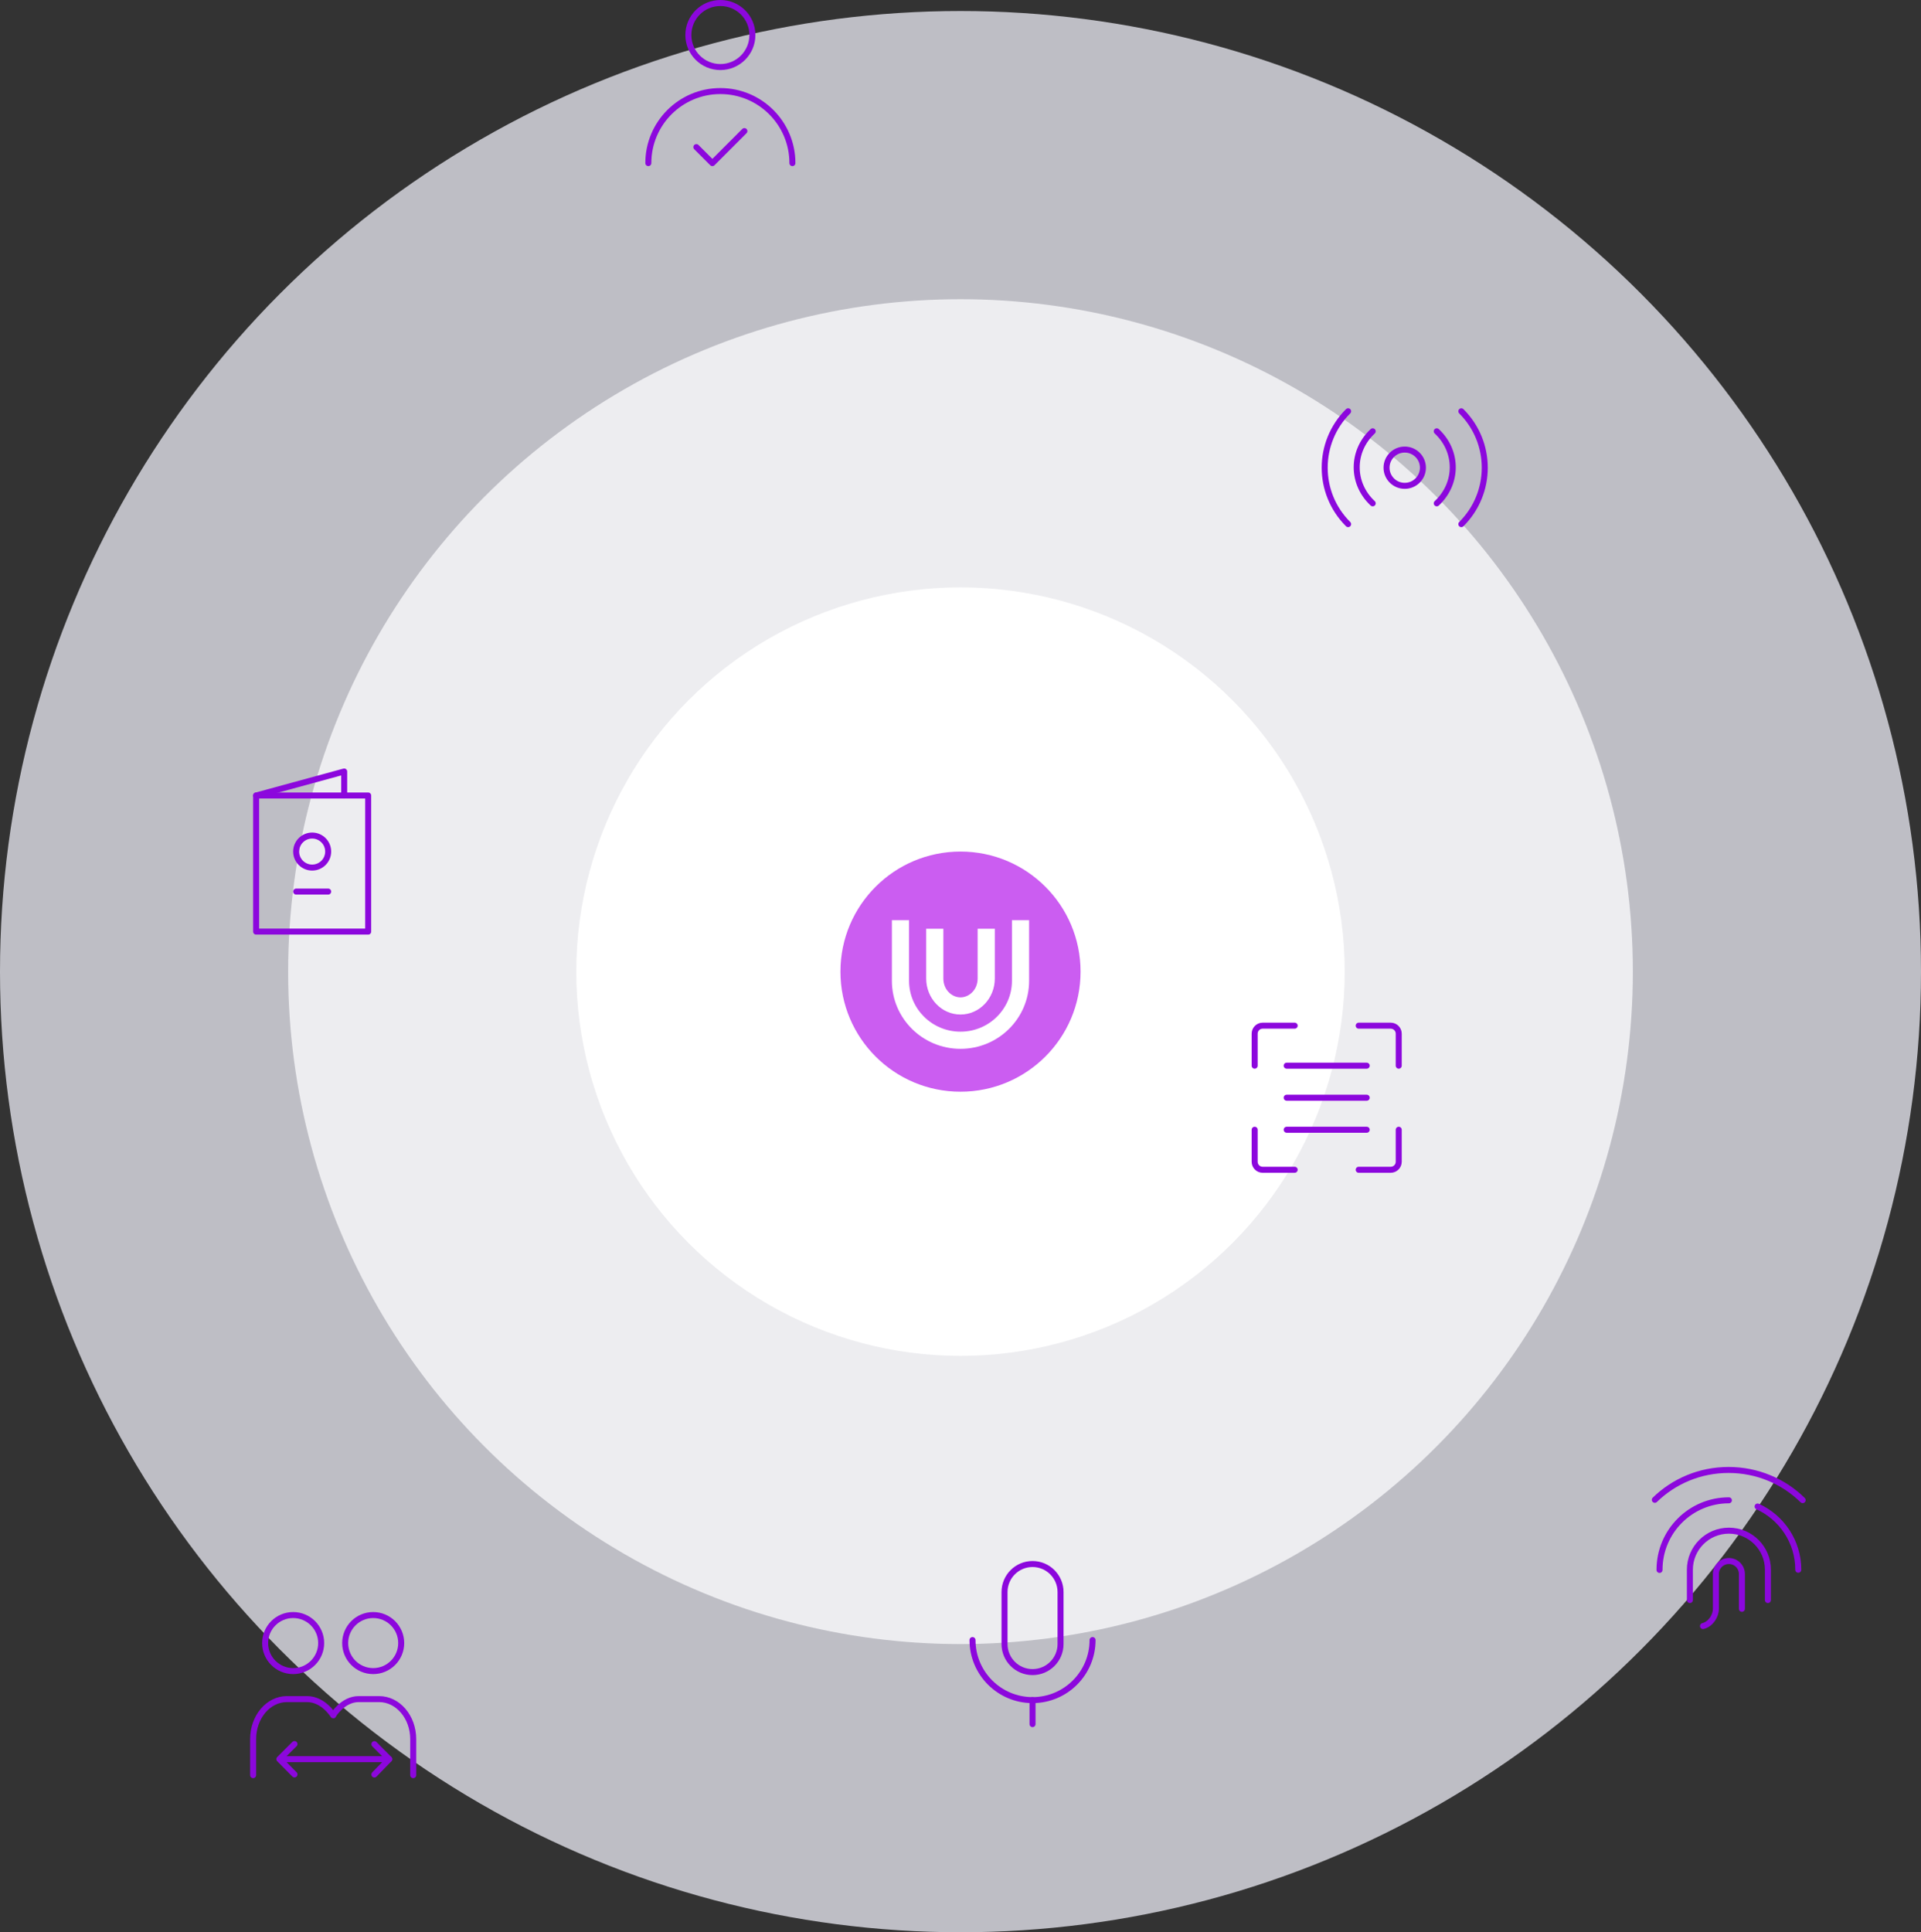 <svg xmlns="http://www.w3.org/2000/svg" fill="none" viewBox="0 4.33 640 643.67">
<rect x="0" y="4.33" width="640" height="643.67" fill="#333333" stroke="none"/>
<circle opacity="0.8" cx="320" cy="328" r="320" fill="#E1E1EA"/>
<circle opacity="0.8" cx="320" cy="328" r="224" fill="#F9F9FB"/>
<circle cx="320" cy="328" r="128" fill="white"/>
<path fill-rule="evenodd" clip-rule="evenodd" d="M360 328C360 350.091 342.091 368 320 368C297.909 368 280 350.091 280 328C280 305.909 297.909 288 320 288C342.091 288 360 305.909 360 328ZM297.143 310.857V331.048C297.143 343.566 307.376 353.714 320 353.714C332.624 353.714 342.857 343.566 342.857 331.048V310.857H337.143V331.048C337.143 340.365 329.513 348 320 348C310.487 348 302.857 340.365 302.857 331.048V310.857H297.143ZM308.571 313.714V330.286C308.571 336.913 313.688 342.286 320 342.286C326.312 342.286 331.429 336.913 331.429 330.286V313.714L325.714 313.714V330.286C325.714 334.023 322.896 336.571 320 336.571C317.104 336.571 314.286 334.023 314.286 330.286V313.714H308.571Z" fill="#CB5DF1"/>
<g clip-path="url(#clip0_1153_74931)">
<path d="M468 166.172C471.347 166.172 474.06 163.467 474.06 160.131C474.06 156.794 471.347 154.089 468 154.089C464.652 154.089 461.939 156.794 461.939 160.131C461.939 163.467 464.652 166.172 468 166.172Z" stroke="#8C07DD" stroke-width="2" stroke-linejoin="round"/>
<path d="M457.333 148C450.222 154.627 450.222 165.373 457.333 172M478.667 172C485.778 165.373 485.778 154.627 478.667 148" stroke="#8C07DD" stroke-width="2" stroke-linecap="round" stroke-linejoin="round"/>
<path d="M449.144 141.333C438.73 151.715 438.73 168.547 449.144 178.928M486.856 178.928C497.27 168.547 497.27 151.715 486.856 141.333" stroke="#8C07DD" stroke-width="2" stroke-linecap="round" stroke-linejoin="round"/>
</g>
<path d="M600.575 504.052C594.27 497.843 585.539 494 575.892 494C566.301 494 557.616 497.798 551.32 503.943" stroke="#8C07DD" stroke-width="2" stroke-linecap="round" stroke-linejoin="round"/>
<path d="M552.888 527.299V527.222C552.888 514.458 563.235 504.111 575.999 504.111" stroke="#8C07DD" stroke-width="2" stroke-linecap="round" stroke-linejoin="round"/>
<path d="M585.56 506.174C593.554 509.811 599.111 517.867 599.111 527.222V527.239" stroke="#8C07DD" stroke-width="2" stroke-linecap="round" stroke-linejoin="round"/>
<path d="M563 537.333V527.222C563 520.042 568.82 514.222 576 514.222C583.18 514.222 589 520.042 589 527.222V537.333" stroke="#8C07DD" stroke-width="2" stroke-linecap="round" stroke-linejoin="round"/>
<path d="M567.368 546C569.985 545.354 571.666 542.594 571.666 540.261C571.666 537.781 571.666 533.916 571.666 528.667C571.666 526.274 573.606 524.333 576 524.333C578.393 524.333 580.333 526.274 580.333 528.667V540.261" stroke="#8C07DD" stroke-width="2" stroke-linecap="round" stroke-linejoin="round"/>
<path d="M85.334 269.333H114.667H122.667V314.667H85.334V269.333Z" stroke="#8C07DD" stroke-width="2" stroke-linecap="round" stroke-linejoin="round"/>
<path d="M85.334 269.333L114.667 261.333V269.333" stroke="#8C07DD" stroke-width="2" stroke-linecap="round" stroke-linejoin="round"/>
<path d="M104 293.333C106.945 293.333 109.333 290.945 109.333 288C109.333 285.054 106.945 282.667 104 282.667C101.054 282.667 98.666 285.054 98.666 288C98.666 290.945 101.054 293.333 104 293.333Z" stroke="#8C07DD" stroke-width="2" stroke-linecap="round" stroke-linejoin="round"/>
<path d="M98.666 301.333H109.333" stroke="#8C07DD" stroke-width="2" stroke-linecap="round" stroke-linejoin="round"/>
<path d="M97.667 561C102.821 561 107 556.821 107 551.667C107 546.512 102.821 542.333 97.667 542.333C92.512 542.333 88.334 546.512 88.334 551.667C88.334 556.821 92.512 561 97.667 561Z" stroke="#8C07DD" stroke-width="2" stroke-linejoin="round"/>
<path d="M124.333 561C129.488 561 133.667 556.821 133.667 551.667C133.667 546.512 129.488 542.333 124.333 542.333C119.179 542.333 115 546.512 115 551.667C115 556.821 119.179 561 124.333 561Z" stroke="#8C07DD" stroke-width="2" stroke-linejoin="round"/>
<path d="M84.334 595.667C84.334 594.482 84.334 590.482 84.334 583.667C84.334 576.303 89.361 570.333 95.562 570.333C98.556 570.333 100.801 570.333 102.298 570.333C107.745 570.333 111 575.703 111 575.703" stroke="#8C07DD" stroke-width="2" stroke-linecap="round" stroke-linejoin="round"/>
<path d="M137.667 595.667C137.667 594.482 137.667 590.482 137.667 583.667C137.667 576.303 132.58 570.333 126.305 570.333C123.275 570.333 121.003 570.333 119.488 570.333C114.207 570.333 110.99 575.703 111 575.703" stroke="#8C07DD" stroke-width="2" stroke-linecap="round" stroke-linejoin="round"/>
<path d="M93.666 590.333H129.667" stroke="#8C07DD" stroke-width="2" stroke-linecap="round" stroke-linejoin="round"/>
<path d="M124.727 585.344L126.379 587.007L129.685 590.332L126.379 593.748L124.727 595.455" stroke="#8C07DD" stroke-width="2" stroke-linecap="round" stroke-linejoin="round"/>
<path d="M98.107 585.31L96.428 586.981L93.07 590.324L96.428 593.722L98.107 595.421" stroke="#8C07DD" stroke-width="2" stroke-linecap="round" stroke-linejoin="round"/>
<path d="M240 26.667C245.891 26.667 250.667 21.891 250.667 16C250.667 10.109 245.891 5.333 240 5.333C234.109 5.333 229.333 10.109 229.333 16C229.333 21.891 234.109 26.667 240 26.667Z" stroke="#8C07DD" stroke-width="2" stroke-linecap="round" stroke-linejoin="round"/>
<path d="M264 58.666C264 45.412 253.255 34.666 240 34.666C226.745 34.666 216 45.412 216 58.666" stroke="#8C07DD" stroke-width="2" stroke-linecap="round" stroke-linejoin="round"/>
<path d="M248 48L237.333 58.667L232 53.333" stroke="#8C07DD" stroke-width="2" stroke-linecap="round" stroke-linejoin="round"/>
<path d="M431.333 346H420.667C419.194 346 418 347.194 418 348.667V359.333" stroke="#8C07DD" stroke-width="2" stroke-linecap="round" stroke-linejoin="round"/>
<path d="M431.333 394H420.667C419.194 394 418 392.806 418 391.333V380.667" stroke="#8C07DD" stroke-width="2" stroke-linecap="round" stroke-linejoin="round"/>
<path d="M452.667 394H463.333C464.806 394 466 392.806 466 391.333V380.667" stroke="#8C07DD" stroke-width="2" stroke-linecap="round" stroke-linejoin="round"/>
<path d="M452.667 346H463.333C464.806 346 466 347.194 466 348.667V359.333" stroke="#8C07DD" stroke-width="2" stroke-linecap="round" stroke-linejoin="round"/>
<path d="M455.333 370H428.667" stroke="#8C07DD" stroke-width="2" stroke-linecap="round" stroke-linejoin="round"/>
<path d="M455.333 359.333H428.667" stroke="#8C07DD" stroke-width="2" stroke-linecap="round" stroke-linejoin="round"/>
<path d="M455.333 380.667H428.667" stroke="#8C07DD" stroke-width="2" stroke-linecap="round" stroke-linejoin="round"/>
<path d="M353.333 534.667C353.333 529.512 349.154 525.333 344 525.333C338.845 525.333 334.667 529.512 334.667 534.667V552C334.667 557.155 338.845 561.333 344 561.333C349.154 561.333 353.333 557.155 353.333 552V534.667Z" stroke="#8C07DD" stroke-width="2" stroke-linejoin="round"/>
<path d="M324 550.667C324 561.712 332.954 570.667 344 570.667C355.046 570.667 364 561.712 364 550.667" stroke="#8C07DD" stroke-width="2" stroke-linecap="round" stroke-linejoin="round"/>
<path d="M344 570.667V578.667" stroke="#8C07DD" stroke-width="2" stroke-linecap="round" stroke-linejoin="round"/>
<defs>
<clipPath id="clip0_1153_74931">
<rect width="64" height="64" fill="white" transform="translate(436 128)"/>
</clipPath>
</defs>
</svg>